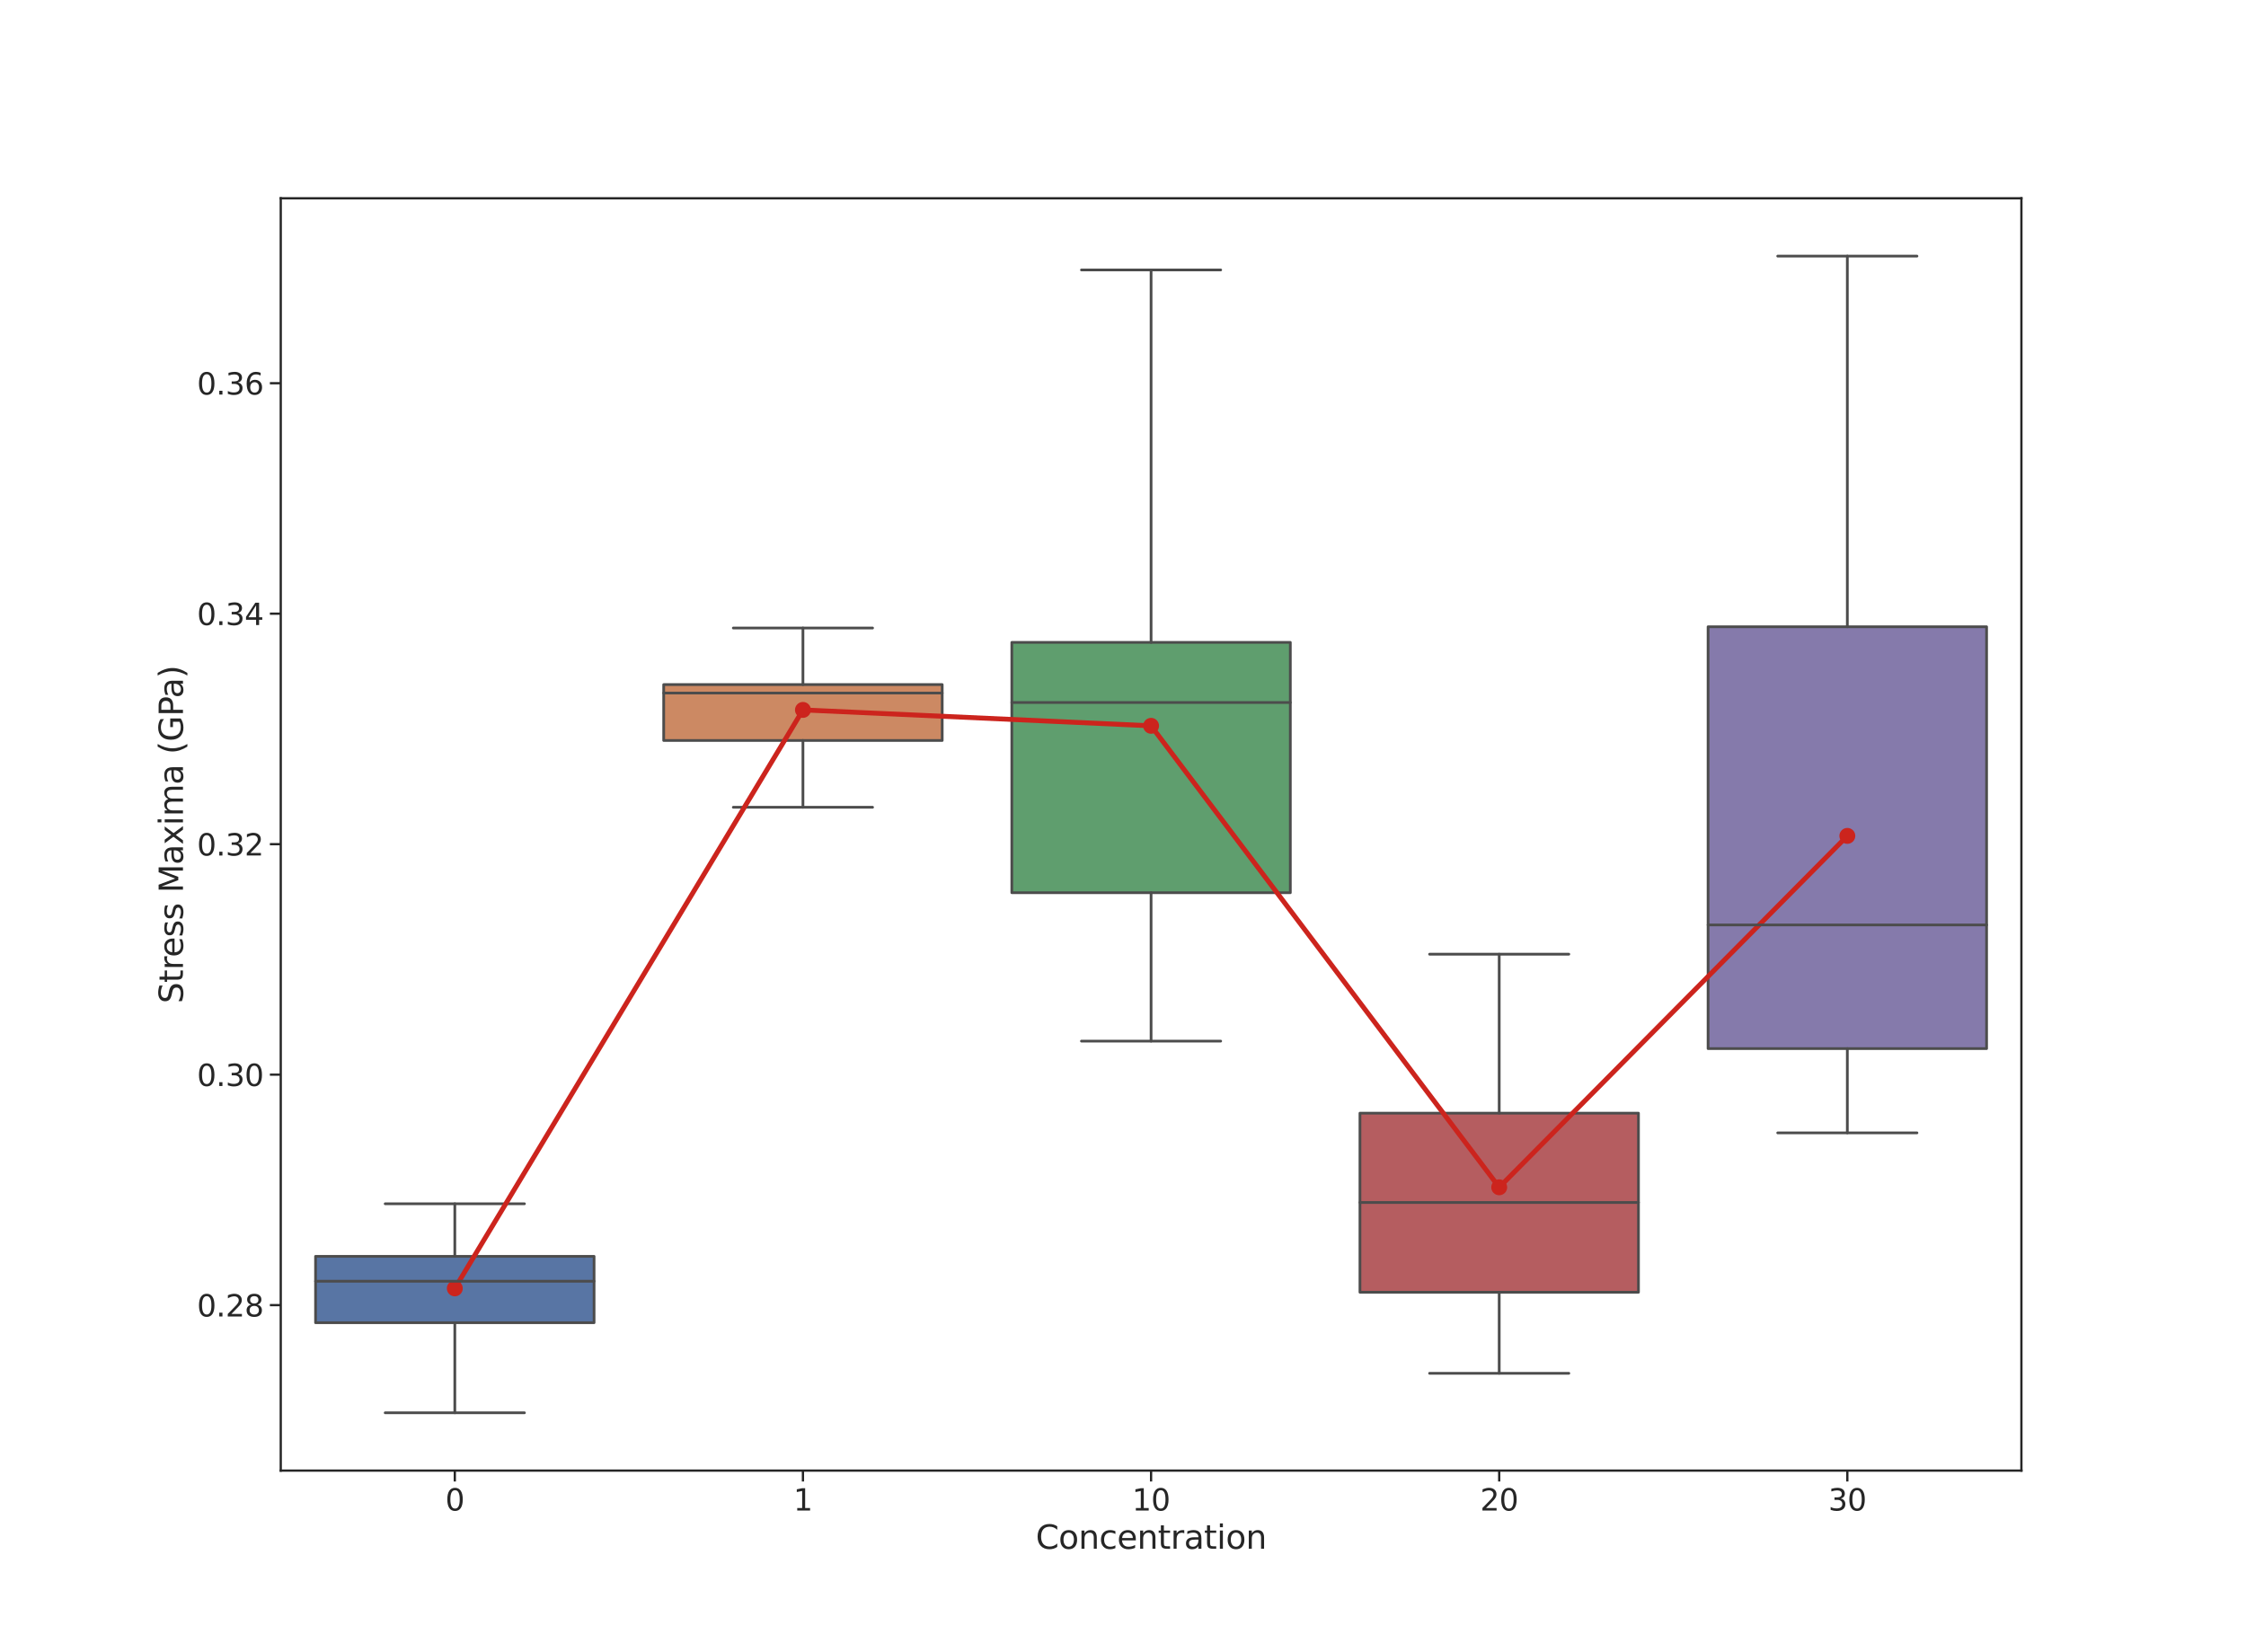 <?xml version="1.0" encoding="UTF-8" standalone="no"?>
<svg
   width="1239.84pt"
   height="912.24pt"
   viewBox="0 0 1239.84 912.24"
   version="1.1"
   id="svg439"
   sodipodi:docname="max_shear_distribution.svg"
   xmlns:inkscape="http://www.inkscape.org/namespaces/inkscape"
   xmlns:sodipodi="http://sodipodi.sourceforge.net/DTD/sodipodi-0.dtd"
   xmlns:xlink="http://www.w3.org/1999/xlink"
   xmlns="http://www.w3.org/2000/svg"
   xmlns:svg="http://www.w3.org/2000/svg"
   xmlns:rdf="http://www.w3.org/1999/02/22-rdf-syntax-ns#"
   xmlns:cc="http://creativecommons.org/ns#"
   xmlns:dc="http://purl.org/dc/elements/1.1/">
  <sodipodi:namedview
     id="namedview441"
     pagecolor="#ffffff"
     bordercolor="#666666"
     borderopacity="1.0"
     inkscape:pageshadow="2"
     inkscape:pageopacity="0.0"
     inkscape:pagecheckerboard="0"
     inkscape:document-units="pt" />
  <defs
     id="defs6">
    <style
       type="text/css"
       id="style4">*{stroke-linejoin: round; stroke-linecap: butt}</style>
  </defs>
  <g
     id="figure_1">
    <g
       id="patch_1">
      <path
         d="M 0 912.24  L 1239.84 912.24  L 1239.84 0  L 0 0  z "
         style="fill: #ffffff"
         id="path8" />
    </g>
    <g
       id="axes_1">
      <g
         id="patch_2">
        <path
           d="M 154.98 811.894  L 1115.856 811.894  L 1115.856 109.469  L 154.98 109.469  z "
           style="fill: #ffffff"
           id="path11" />
      </g>
      <g
         id="matplotlib.axis_1">
        <g
           id="xtick_1">
          <g
             id="line2d_1">
            <defs
               id="defs15">
              <path
                 id="m18487d6d16"
                 d="M 0 0  L 0 6  "
                 style="stroke: #262626; stroke-width: 1.25" />
            </defs>
            <g
               id="g19">
              <use
                 xlink:href="#m18487d6d16"
                 x="251.068"
                 y="811.894"
                 style="fill: #262626; stroke: #262626; stroke-width: 1.25"
                 id="use17" />
            </g>
          </g>
          <g
             id="text_1">
            <!-- 0 -->
            <g
               style="fill: #262626"
               transform="translate(245.819 833.931)scale(0.165 -0.165)"
               id="g27">
              <defs
                 id="defs23">
                <path
                   id="DejaVuSans-30"
                   d="M 2034 4250  Q 1547 4250 1301 3770  Q 1056 3291 1056 2328  Q 1056 1369 1301 889  Q 1547 409 2034 409  Q 2525 409 2770 889  Q 3016 1369 3016 2328  Q 3016 3291 2770 3770  Q 2525 4250 2034 4250  z M 2034 4750  Q 2819 4750 3233 4129  Q 3647 3509 3647 2328  Q 3647 1150 3233 529  Q 2819 -91 2034 -91  Q 1250 -91 836 529  Q 422 1150 422 2328  Q 422 3509 836 4129  Q 1250 4750 2034 4750  z "
                   transform="scale(0.016)" />
              </defs>
              <use
                 xlink:href="#DejaVuSans-30"
                 id="use25" />
            </g>
          </g>
        </g>
        <g
           id="xtick_2">
          <g
             id="line2d_2">
            <g
               id="g33">
              <use
                 xlink:href="#m18487d6d16"
                 x="443.243"
                 y="811.894"
                 style="fill: #262626; stroke: #262626; stroke-width: 1.25"
                 id="use31" />
            </g>
          </g>
          <g
             id="text_2">
            <!-- 1 -->
            <g
               style="fill: #262626"
               transform="translate(437.994 833.931)scale(0.165 -0.165)"
               id="g41">
              <defs
                 id="defs37">
                <path
                   id="DejaVuSans-31"
                   d="M 794 531  L 1825 531  L 1825 4091  L 703 3866  L 703 4441  L 1819 4666  L 2450 4666  L 2450 531  L 3481 531  L 3481 0  L 794 0  L 794 531  z "
                   transform="scale(0.016)" />
              </defs>
              <use
                 xlink:href="#DejaVuSans-31"
                 id="use39" />
            </g>
          </g>
        </g>
        <g
           id="xtick_3">
          <g
             id="line2d_3">
            <g
               id="g47">
              <use
                 xlink:href="#m18487d6d16"
                 x="635.418"
                 y="811.894"
                 style="fill: #262626; stroke: #262626; stroke-width: 1.25"
                 id="use45" />
            </g>
          </g>
          <g
             id="text_3">
            <!-- 10 -->
            <g
               style="fill: #262626"
               transform="translate(624.92 833.931)scale(0.165 -0.165)"
               id="g54">
              <use
                 xlink:href="#DejaVuSans-31"
                 id="use50" />
              <use
                 xlink:href="#DejaVuSans-30"
                 x="63.623"
                 id="use52" />
            </g>
          </g>
        </g>
        <g
           id="xtick_4">
          <g
             id="line2d_4">
            <g
               id="g60">
              <use
                 xlink:href="#m18487d6d16"
                 x="827.593"
                 y="811.894"
                 style="fill: #262626; stroke: #262626; stroke-width: 1.25"
                 id="use58" />
            </g>
          </g>
          <g
             id="text_4">
            <!-- 20 -->
            <g
               style="fill: #262626"
               transform="translate(817.095 833.931)scale(0.165 -0.165)"
               id="g70">
              <defs
                 id="defs64">
                <path
                   id="DejaVuSans-32"
                   d="M 1228 531  L 3431 531  L 3431 0  L 469 0  L 469 531  Q 828 903 1448 1529  Q 2069 2156 2228 2338  Q 2531 2678 2651 2914  Q 2772 3150 2772 3378  Q 2772 3750 2511 3984  Q 2250 4219 1831 4219  Q 1534 4219 1204 4116  Q 875 4013 500 3803  L 500 4441  Q 881 4594 1212 4672  Q 1544 4750 1819 4750  Q 2544 4750 2975 4387  Q 3406 4025 3406 3419  Q 3406 3131 3298 2873  Q 3191 2616 2906 2266  Q 2828 2175 2409 1742  Q 1991 1309 1228 531  z "
                   transform="scale(0.016)" />
              </defs>
              <use
                 xlink:href="#DejaVuSans-32"
                 id="use66" />
              <use
                 xlink:href="#DejaVuSans-30"
                 x="63.623"
                 id="use68" />
            </g>
          </g>
        </g>
        <g
           id="xtick_5">
          <g
             id="line2d_5">
            <g
               id="g76">
              <use
                 xlink:href="#m18487d6d16"
                 x="1019.768"
                 y="811.894"
                 style="fill: #262626; stroke: #262626; stroke-width: 1.25"
                 id="use74" />
            </g>
          </g>
          <g
             id="text_5">
            <!-- 30 -->
            <g
               style="fill: #262626"
               transform="translate(1009.27 833.931)scale(0.165 -0.165)"
               id="g86">
              <defs
                 id="defs80">
                <path
                   id="DejaVuSans-33"
                   d="M 2597 2516  Q 3050 2419 3304 2112  Q 3559 1806 3559 1356  Q 3559 666 3084 287  Q 2609 -91 1734 -91  Q 1441 -91 1130 -33  Q 819 25 488 141  L 488 750  Q 750 597 1062 519  Q 1375 441 1716 441  Q 2309 441 2620 675  Q 2931 909 2931 1356  Q 2931 1769 2642 2001  Q 2353 2234 1838 2234  L 1294 2234  L 1294 2753  L 1863 2753  Q 2328 2753 2575 2939  Q 2822 3125 2822 3475  Q 2822 3834 2567 4026  Q 2313 4219 1838 4219  Q 1578 4219 1281 4162  Q 984 4106 628 3988  L 628 4550  Q 988 4650 1302 4700  Q 1616 4750 1894 4750  Q 2613 4750 3031 4423  Q 3450 4097 3450 3541  Q 3450 3153 3228 2886  Q 3006 2619 2597 2516  z "
                   transform="scale(0.016)" />
              </defs>
              <use
                 xlink:href="#DejaVuSans-33"
                 id="use82" />
              <use
                 xlink:href="#DejaVuSans-30"
                 x="63.623"
                 id="use84" />
            </g>
          </g>
        </g>
        <g
           id="text_6">
          <!-- Concentration -->
          <g
             style="fill: #262626"
             transform="translate(571.75 855.04)scale(0.18 -0.18)"
             id="g127">
            <defs
               id="defs99">
              <path
                 id="DejaVuSans-43"
                 d="M 4122 4306  L 4122 3641  Q 3803 3938 3442 4084  Q 3081 4231 2675 4231  Q 1875 4231 1450 3742  Q 1025 3253 1025 2328  Q 1025 1406 1450 917  Q 1875 428 2675 428  Q 3081 428 3442 575  Q 3803 722 4122 1019  L 4122 359  Q 3791 134 3420 21  Q 3050 -91 2638 -91  Q 1578 -91 968 557  Q 359 1206 359 2328  Q 359 3453 968 4101  Q 1578 4750 2638 4750  Q 3056 4750 3426 4639  Q 3797 4528 4122 4306  z "
                 transform="scale(0.016)" />
              <path
                 id="DejaVuSans-6f"
                 d="M 1959 3097  Q 1497 3097 1228 2736  Q 959 2375 959 1747  Q 959 1119 1226 758  Q 1494 397 1959 397  Q 2419 397 2687 759  Q 2956 1122 2956 1747  Q 2956 2369 2687 2733  Q 2419 3097 1959 3097  z M 1959 3584  Q 2709 3584 3137 3096  Q 3566 2609 3566 1747  Q 3566 888 3137 398  Q 2709 -91 1959 -91  Q 1206 -91 779 398  Q 353 888 353 1747  Q 353 2609 779 3096  Q 1206 3584 1959 3584  z "
                 transform="scale(0.016)" />
              <path
                 id="DejaVuSans-6e"
                 d="M 3513 2113  L 3513 0  L 2938 0  L 2938 2094  Q 2938 2591 2744 2837  Q 2550 3084 2163 3084  Q 1697 3084 1428 2787  Q 1159 2491 1159 1978  L 1159 0  L 581 0  L 581 3500  L 1159 3500  L 1159 2956  Q 1366 3272 1645 3428  Q 1925 3584 2291 3584  Q 2894 3584 3203 3211  Q 3513 2838 3513 2113  z "
                 transform="scale(0.016)" />
              <path
                 id="DejaVuSans-63"
                 d="M 3122 3366  L 3122 2828  Q 2878 2963 2633 3030  Q 2388 3097 2138 3097  Q 1578 3097 1268 2742  Q 959 2388 959 1747  Q 959 1106 1268 751  Q 1578 397 2138 397  Q 2388 397 2633 464  Q 2878 531 3122 666  L 3122 134  Q 2881 22 2623 -34  Q 2366 -91 2075 -91  Q 1284 -91 818 406  Q 353 903 353 1747  Q 353 2603 823 3093  Q 1294 3584 2113 3584  Q 2378 3584 2631 3529  Q 2884 3475 3122 3366  z "
                 transform="scale(0.016)" />
              <path
                 id="DejaVuSans-65"
                 d="M 3597 1894  L 3597 1613  L 953 1613  Q 991 1019 1311 708  Q 1631 397 2203 397  Q 2534 397 2845 478  Q 3156 559 3463 722  L 3463 178  Q 3153 47 2828 -22  Q 2503 -91 2169 -91  Q 1331 -91 842 396  Q 353 884 353 1716  Q 353 2575 817 3079  Q 1281 3584 2069 3584  Q 2775 3584 3186 3129  Q 3597 2675 3597 1894  z M 3022 2063  Q 3016 2534 2758 2815  Q 2500 3097 2075 3097  Q 1594 3097 1305 2825  Q 1016 2553 972 2059  L 3022 2063  z "
                 transform="scale(0.016)" />
              <path
                 id="DejaVuSans-74"
                 d="M 1172 4494  L 1172 3500  L 2356 3500  L 2356 3053  L 1172 3053  L 1172 1153  Q 1172 725 1289 603  Q 1406 481 1766 481  L 2356 481  L 2356 0  L 1766 0  Q 1100 0 847 248  Q 594 497 594 1153  L 594 3053  L 172 3053  L 172 3500  L 594 3500  L 594 4494  L 1172 4494  z "
                 transform="scale(0.016)" />
              <path
                 id="DejaVuSans-72"
                 d="M 2631 2963  Q 2534 3019 2420 3045  Q 2306 3072 2169 3072  Q 1681 3072 1420 2755  Q 1159 2438 1159 1844  L 1159 0  L 581 0  L 581 3500  L 1159 3500  L 1159 2956  Q 1341 3275 1631 3429  Q 1922 3584 2338 3584  Q 2397 3584 2469 3576  Q 2541 3569 2628 3553  L 2631 2963  z "
                 transform="scale(0.016)" />
              <path
                 id="DejaVuSans-61"
                 d="M 2194 1759  Q 1497 1759 1228 1600  Q 959 1441 959 1056  Q 959 750 1161 570  Q 1363 391 1709 391  Q 2188 391 2477 730  Q 2766 1069 2766 1631  L 2766 1759  L 2194 1759  z M 3341 1997  L 3341 0  L 2766 0  L 2766 531  Q 2569 213 2275 61  Q 1981 -91 1556 -91  Q 1019 -91 701 211  Q 384 513 384 1019  Q 384 1609 779 1909  Q 1175 2209 1959 2209  L 2766 2209  L 2766 2266  Q 2766 2663 2505 2880  Q 2244 3097 1772 3097  Q 1472 3097 1187 3025  Q 903 2953 641 2809  L 641 3341  Q 956 3463 1253 3523  Q 1550 3584 1831 3584  Q 2591 3584 2966 3190  Q 3341 2797 3341 1997  z "
                 transform="scale(0.016)" />
              <path
                 id="DejaVuSans-69"
                 d="M 603 3500  L 1178 3500  L 1178 0  L 603 0  L 603 3500  z M 603 4863  L 1178 4863  L 1178 4134  L 603 4134  L 603 4863  z "
                 transform="scale(0.016)" />
            </defs>
            <use
               xlink:href="#DejaVuSans-43"
               id="use101" />
            <use
               xlink:href="#DejaVuSans-6f"
               x="69.824"
               id="use103" />
            <use
               xlink:href="#DejaVuSans-6e"
               x="131.006"
               id="use105" />
            <use
               xlink:href="#DejaVuSans-63"
               x="194.385"
               id="use107" />
            <use
               xlink:href="#DejaVuSans-65"
               x="249.365"
               id="use109" />
            <use
               xlink:href="#DejaVuSans-6e"
               x="310.889"
               id="use111" />
            <use
               xlink:href="#DejaVuSans-74"
               x="374.268"
               id="use113" />
            <use
               xlink:href="#DejaVuSans-72"
               x="413.477"
               id="use115" />
            <use
               xlink:href="#DejaVuSans-61"
               x="454.59"
               id="use117" />
            <use
               xlink:href="#DejaVuSans-74"
               x="515.869"
               id="use119" />
            <use
               xlink:href="#DejaVuSans-69"
               x="555.078"
               id="use121" />
            <use
               xlink:href="#DejaVuSans-6f"
               x="582.861"
               id="use123" />
            <use
               xlink:href="#DejaVuSans-6e"
               x="644.043"
               id="use125" />
          </g>
        </g>
      </g>
      <g
         id="matplotlib.axis_2">
        <g
           id="ytick_1">
          <g
             id="line2d_6">
            <defs
               id="defs132">
              <path
                 id="mf2225fdb6c"
                 d="M 0 0  L -6 0  "
                 style="stroke: #262626; stroke-width: 1.25" />
            </defs>
            <g
               id="g136">
              <use
                 xlink:href="#mf2225fdb6c"
                 x="154.98"
                 y="720.528"
                 style="fill: #262626; stroke: #262626; stroke-width: 1.25"
                 id="use134" />
            </g>
          </g>
          <g
             id="text_7">
            <!-- 0.28 -->
            <g
               style="fill: #262626"
               transform="translate(108.742 726.797)scale(0.165 -0.165)"
               id="g151">
              <defs
                 id="defs141">
                <path
                   id="DejaVuSans-2e"
                   d="M 684 794  L 1344 794  L 1344 0  L 684 0  L 684 794  z "
                   transform="scale(0.016)" />
                <path
                   id="DejaVuSans-38"
                   d="M 2034 2216  Q 1584 2216 1326 1975  Q 1069 1734 1069 1313  Q 1069 891 1326 650  Q 1584 409 2034 409  Q 2484 409 2743 651  Q 3003 894 3003 1313  Q 3003 1734 2745 1975  Q 2488 2216 2034 2216  z M 1403 2484  Q 997 2584 770 2862  Q 544 3141 544 3541  Q 544 4100 942 4425  Q 1341 4750 2034 4750  Q 2731 4750 3128 4425  Q 3525 4100 3525 3541  Q 3525 3141 3298 2862  Q 3072 2584 2669 2484  Q 3125 2378 3379 2068  Q 3634 1759 3634 1313  Q 3634 634 3220 271  Q 2806 -91 2034 -91  Q 1263 -91 848 271  Q 434 634 434 1313  Q 434 1759 690 2068  Q 947 2378 1403 2484  z M 1172 3481  Q 1172 3119 1398 2916  Q 1625 2713 2034 2713  Q 2441 2713 2670 2916  Q 2900 3119 2900 3481  Q 2900 3844 2670 4047  Q 2441 4250 2034 4250  Q 1625 4250 1398 4047  Q 1172 3844 1172 3481  z "
                   transform="scale(0.016)" />
              </defs>
              <use
                 xlink:href="#DejaVuSans-30"
                 id="use143" />
              <use
                 xlink:href="#DejaVuSans-2e"
                 x="63.623"
                 id="use145" />
              <use
                 xlink:href="#DejaVuSans-32"
                 x="95.41"
                 id="use147" />
              <use
                 xlink:href="#DejaVuSans-38"
                 x="159.033"
                 id="use149" />
            </g>
          </g>
        </g>
        <g
           id="ytick_2">
          <g
             id="line2d_7">
            <g
               id="g157">
              <use
                 xlink:href="#mf2225fdb6c"
                 x="154.98"
                 y="593.286"
                 style="fill: #262626; stroke: #262626; stroke-width: 1.25"
                 id="use155" />
            </g>
          </g>
          <g
             id="text_8">
            <!-- 0.30 -->
            <g
               style="fill: #262626"
               transform="translate(108.742 599.554)scale(0.165 -0.165)"
               id="g168">
              <use
                 xlink:href="#DejaVuSans-30"
                 id="use160" />
              <use
                 xlink:href="#DejaVuSans-2e"
                 x="63.623"
                 id="use162" />
              <use
                 xlink:href="#DejaVuSans-33"
                 x="95.41"
                 id="use164" />
              <use
                 xlink:href="#DejaVuSans-30"
                 x="159.033"
                 id="use166" />
            </g>
          </g>
        </g>
        <g
           id="ytick_3">
          <g
             id="line2d_8">
            <g
               id="g174">
              <use
                 xlink:href="#mf2225fdb6c"
                 x="154.98"
                 y="466.043"
                 style="fill: #262626; stroke: #262626; stroke-width: 1.25"
                 id="use172" />
            </g>
          </g>
          <g
             id="text_9">
            <!-- 0.32 -->
            <g
               style="fill: #262626"
               transform="translate(108.742 472.312)scale(0.165 -0.165)"
               id="g185">
              <use
                 xlink:href="#DejaVuSans-30"
                 id="use177" />
              <use
                 xlink:href="#DejaVuSans-2e"
                 x="63.623"
                 id="use179" />
              <use
                 xlink:href="#DejaVuSans-33"
                 x="95.41"
                 id="use181" />
              <use
                 xlink:href="#DejaVuSans-32"
                 x="159.033"
                 id="use183" />
            </g>
          </g>
        </g>
        <g
           id="ytick_4">
          <g
             id="line2d_9">
            <g
               id="g191">
              <use
                 xlink:href="#mf2225fdb6c"
                 x="154.98"
                 y="338.801"
                 style="fill: #262626; stroke: #262626; stroke-width: 1.25"
                 id="use189" />
            </g>
          </g>
          <g
             id="text_10">
            <!-- 0.34 -->
            <g
               style="fill: #262626"
               transform="translate(108.742 345.07)scale(0.165 -0.165)"
               id="g205">
              <defs
                 id="defs195">
                <path
                   id="DejaVuSans-34"
                   d="M 2419 4116  L 825 1625  L 2419 1625  L 2419 4116  z M 2253 4666  L 3047 4666  L 3047 1625  L 3713 1625  L 3713 1100  L 3047 1100  L 3047 0  L 2419 0  L 2419 1100  L 313 1100  L 313 1709  L 2253 4666  z "
                   transform="scale(0.016)" />
              </defs>
              <use
                 xlink:href="#DejaVuSans-30"
                 id="use197" />
              <use
                 xlink:href="#DejaVuSans-2e"
                 x="63.623"
                 id="use199" />
              <use
                 xlink:href="#DejaVuSans-33"
                 x="95.41"
                 id="use201" />
              <use
                 xlink:href="#DejaVuSans-34"
                 x="159.033"
                 id="use203" />
            </g>
          </g>
        </g>
        <g
           id="ytick_5">
          <g
             id="line2d_10">
            <g
               id="g211">
              <use
                 xlink:href="#mf2225fdb6c"
                 x="154.98"
                 y="211.558"
                 style="fill: #262626; stroke: #262626; stroke-width: 1.25"
                 id="use209" />
            </g>
          </g>
          <g
             id="text_11">
            <!-- 0.36 -->
            <g
               style="fill: #262626"
               transform="translate(108.742 217.827)scale(0.165 -0.165)"
               id="g225">
              <defs
                 id="defs215">
                <path
                   id="DejaVuSans-36"
                   d="M 2113 2584  Q 1688 2584 1439 2293  Q 1191 2003 1191 1497  Q 1191 994 1439 701  Q 1688 409 2113 409  Q 2538 409 2786 701  Q 3034 994 3034 1497  Q 3034 2003 2786 2293  Q 2538 2584 2113 2584  z M 3366 4563  L 3366 3988  Q 3128 4100 2886 4159  Q 2644 4219 2406 4219  Q 1781 4219 1451 3797  Q 1122 3375 1075 2522  Q 1259 2794 1537 2939  Q 1816 3084 2150 3084  Q 2853 3084 3261 2657  Q 3669 2231 3669 1497  Q 3669 778 3244 343  Q 2819 -91 2113 -91  Q 1303 -91 875 529  Q 447 1150 447 2328  Q 447 3434 972 4092  Q 1497 4750 2381 4750  Q 2619 4750 2861 4703  Q 3103 4656 3366 4563  z "
                   transform="scale(0.016)" />
              </defs>
              <use
                 xlink:href="#DejaVuSans-30"
                 id="use217" />
              <use
                 xlink:href="#DejaVuSans-2e"
                 x="63.623"
                 id="use219" />
              <use
                 xlink:href="#DejaVuSans-33"
                 x="95.41"
                 id="use221" />
              <use
                 xlink:href="#DejaVuSans-36"
                 x="159.033"
                 id="use223" />
            </g>
          </g>
        </g>
        <g
           id="text_12">
          <!-- Stress Maxima (GPa) -->
          <g
             style="fill: #262626"
             transform="translate(100.998 553.979)rotate(-90)scale(0.18 -0.18)"
             id="g279">
            <defs
               id="defs239">
              <path
                 id="DejaVuSans-53"
                 d="M 3425 4513  L 3425 3897  Q 3066 4069 2747 4153  Q 2428 4238 2131 4238  Q 1616 4238 1336 4038  Q 1056 3838 1056 3469  Q 1056 3159 1242 3001  Q 1428 2844 1947 2747  L 2328 2669  Q 3034 2534 3370 2195  Q 3706 1856 3706 1288  Q 3706 609 3251 259  Q 2797 -91 1919 -91  Q 1588 -91 1214 -16  Q 841 59 441 206  L 441 856  Q 825 641 1194 531  Q 1563 422 1919 422  Q 2459 422 2753 634  Q 3047 847 3047 1241  Q 3047 1584 2836 1778  Q 2625 1972 2144 2069  L 1759 2144  Q 1053 2284 737 2584  Q 422 2884 422 3419  Q 422 4038 858 4394  Q 1294 4750 2059 4750  Q 2388 4750 2728 4690  Q 3069 4631 3425 4513  z "
                 transform="scale(0.016)" />
              <path
                 id="DejaVuSans-73"
                 d="M 2834 3397  L 2834 2853  Q 2591 2978 2328 3040  Q 2066 3103 1784 3103  Q 1356 3103 1142 2972  Q 928 2841 928 2578  Q 928 2378 1081 2264  Q 1234 2150 1697 2047  L 1894 2003  Q 2506 1872 2764 1633  Q 3022 1394 3022 966  Q 3022 478 2636 193  Q 2250 -91 1575 -91  Q 1294 -91 989 -36  Q 684 19 347 128  L 347 722  Q 666 556 975 473  Q 1284 391 1588 391  Q 1994 391 2212 530  Q 2431 669 2431 922  Q 2431 1156 2273 1281  Q 2116 1406 1581 1522  L 1381 1569  Q 847 1681 609 1914  Q 372 2147 372 2553  Q 372 3047 722 3315  Q 1072 3584 1716 3584  Q 2034 3584 2315 3537  Q 2597 3491 2834 3397  z "
                 transform="scale(0.016)" />
              <path
                 id="DejaVuSans-20"
                 transform="scale(0.016)" />
              <path
                 id="DejaVuSans-4d"
                 d="M 628 4666  L 1569 4666  L 2759 1491  L 3956 4666  L 4897 4666  L 4897 0  L 4281 0  L 4281 4097  L 3078 897  L 2444 897  L 1241 4097  L 1241 0  L 628 0  L 628 4666  z "
                 transform="scale(0.016)" />
              <path
                 id="DejaVuSans-78"
                 d="M 3513 3500  L 2247 1797  L 3578 0  L 2900 0  L 1881 1375  L 863 0  L 184 0  L 1544 1831  L 300 3500  L 978 3500  L 1906 2253  L 2834 3500  L 3513 3500  z "
                 transform="scale(0.016)" />
              <path
                 id="DejaVuSans-6d"
                 d="M 3328 2828  Q 3544 3216 3844 3400  Q 4144 3584 4550 3584  Q 5097 3584 5394 3201  Q 5691 2819 5691 2113  L 5691 0  L 5113 0  L 5113 2094  Q 5113 2597 4934 2840  Q 4756 3084 4391 3084  Q 3944 3084 3684 2787  Q 3425 2491 3425 1978  L 3425 0  L 2847 0  L 2847 2094  Q 2847 2600 2669 2842  Q 2491 3084 2119 3084  Q 1678 3084 1418 2786  Q 1159 2488 1159 1978  L 1159 0  L 581 0  L 581 3500  L 1159 3500  L 1159 2956  Q 1356 3278 1631 3431  Q 1906 3584 2284 3584  Q 2666 3584 2933 3390  Q 3200 3197 3328 2828  z "
                 transform="scale(0.016)" />
              <path
                 id="DejaVuSans-28"
                 d="M 1984 4856  Q 1566 4138 1362 3434  Q 1159 2731 1159 2009  Q 1159 1288 1364 580  Q 1569 -128 1984 -844  L 1484 -844  Q 1016 -109 783 600  Q 550 1309 550 2009  Q 550 2706 781 3412  Q 1013 4119 1484 4856  L 1984 4856  z "
                 transform="scale(0.016)" />
              <path
                 id="DejaVuSans-47"
                 d="M 3809 666  L 3809 1919  L 2778 1919  L 2778 2438  L 4434 2438  L 4434 434  Q 4069 175 3628 42  Q 3188 -91 2688 -91  Q 1594 -91 976 548  Q 359 1188 359 2328  Q 359 3472 976 4111  Q 1594 4750 2688 4750  Q 3144 4750 3555 4637  Q 3966 4525 4313 4306  L 4313 3634  Q 3963 3931 3569 4081  Q 3175 4231 2741 4231  Q 1884 4231 1454 3753  Q 1025 3275 1025 2328  Q 1025 1384 1454 906  Q 1884 428 2741 428  Q 3075 428 3337 486  Q 3600 544 3809 666  z "
                 transform="scale(0.016)" />
              <path
                 id="DejaVuSans-50"
                 d="M 1259 4147  L 1259 2394  L 2053 2394  Q 2494 2394 2734 2622  Q 2975 2850 2975 3272  Q 2975 3691 2734 3919  Q 2494 4147 2053 4147  L 1259 4147  z M 628 4666  L 2053 4666  Q 2838 4666 3239 4311  Q 3641 3956 3641 3272  Q 3641 2581 3239 2228  Q 2838 1875 2053 1875  L 1259 1875  L 1259 0  L 628 0  L 628 4666  z "
                 transform="scale(0.016)" />
              <path
                 id="DejaVuSans-29"
                 d="M 513 4856  L 1013 4856  Q 1481 4119 1714 3412  Q 1947 2706 1947 2009  Q 1947 1309 1714 600  Q 1481 -109 1013 -844  L 513 -844  Q 928 -128 1133 580  Q 1338 1288 1338 2009  Q 1338 2731 1133 3434  Q 928 4138 513 4856  z "
                 transform="scale(0.016)" />
            </defs>
            <use
               xlink:href="#DejaVuSans-53"
               id="use241" />
            <use
               xlink:href="#DejaVuSans-74"
               x="63.477"
               id="use243" />
            <use
               xlink:href="#DejaVuSans-72"
               x="102.686"
               id="use245" />
            <use
               xlink:href="#DejaVuSans-65"
               x="141.549"
               id="use247" />
            <use
               xlink:href="#DejaVuSans-73"
               x="203.072"
               id="use249" />
            <use
               xlink:href="#DejaVuSans-73"
               x="255.172"
               id="use251" />
            <use
               xlink:href="#DejaVuSans-20"
               x="307.271"
               id="use253" />
            <use
               xlink:href="#DejaVuSans-4d"
               x="339.059"
               id="use255" />
            <use
               xlink:href="#DejaVuSans-61"
               x="425.338"
               id="use257" />
            <use
               xlink:href="#DejaVuSans-78"
               x="486.617"
               id="use259" />
            <use
               xlink:href="#DejaVuSans-69"
               x="545.797"
               id="use261" />
            <use
               xlink:href="#DejaVuSans-6d"
               x="573.58"
               id="use263" />
            <use
               xlink:href="#DejaVuSans-61"
               x="670.992"
               id="use265" />
            <use
               xlink:href="#DejaVuSans-20"
               x="732.271"
               id="use267" />
            <use
               xlink:href="#DejaVuSans-28"
               x="764.059"
               id="use269" />
            <use
               xlink:href="#DejaVuSans-47"
               x="803.072"
               id="use271" />
            <use
               xlink:href="#DejaVuSans-50"
               x="880.562"
               id="use273" />
            <use
               xlink:href="#DejaVuSans-61"
               x="936.365"
               id="use275" />
            <use
               xlink:href="#DejaVuSans-29"
               x="997.645"
               id="use277" />
          </g>
        </g>
      </g>
      <g
         id="patch_3">
        <path
           d="M 174.198 730.238  L 327.938 730.238  L 327.938 693.589  L 174.198 693.589  L 174.198 730.238  z "
           clip-path="url(#pe0bc818b0c)"
           style="fill: #5875a4; stroke: #4c4c4c; stroke-width: 1.5; stroke-linejoin: miter"
           id="path283" />
      </g>
      <g
         id="patch_4">
        <path
           d="M 366.373 408.803  L 520.113 408.803  L 520.113 377.942  L 366.373 377.942  L 366.373 408.803  z "
           clip-path="url(#pe0bc818b0c)"
           style="fill: #cc8963; stroke: #4c4c4c; stroke-width: 1.5; stroke-linejoin: miter"
           id="path286" />
      </g>
      <g
         id="patch_5">
        <path
           d="M 558.548 492.845  L 712.288 492.845  L 712.288 354.651  L 558.548 354.651  L 558.548 492.845  z "
           clip-path="url(#pe0bc818b0c)"
           style="fill: #5f9e6e; stroke: #4c4c4c; stroke-width: 1.5; stroke-linejoin: miter"
           id="path289" />
      </g>
      <g
         id="patch_6">
        <path
           d="M 750.723 713.421  L 904.463 713.421  L 904.463 614.546  L 750.723 614.546  L 750.723 713.421  z "
           clip-path="url(#pe0bc818b0c)"
           style="fill: #b55d60; stroke: #4c4c4c; stroke-width: 1.5; stroke-linejoin: miter"
           id="path292" />
      </g>
      <g
         id="patch_7">
        <path
           d="M 942.898 578.91  L 1096.638 578.91  L 1096.638 346.017  L 942.898 346.017  L 942.898 578.91  z "
           clip-path="url(#pe0bc818b0c)"
           style="fill: #857aab; stroke: #4c4c4c; stroke-width: 1.5; stroke-linejoin: miter"
           id="path295" />
      </g>
      <g
         id="PathCollection_1">
        <defs
           id="defs299">
          <path
             id="C0_0_f22a21ad37"
             d="M 0 3.384  C 0.897 3.384 1.758 3.027 2.393 2.393  C 3.027 1.758 3.384 0.897 3.384 -0  C 3.384 -0.897 3.027 -1.758 2.393 -2.393  C 1.758 -3.027 0.897 -3.384 0 -3.384  C -0.897 -3.384 -1.758 -3.027 -2.393 -2.393  C -3.027 -1.758 -3.384 -0.897 -3.384 0  C -3.384 0.897 -3.027 1.758 -2.393 2.393  C -1.758 3.027 -0.897 3.384 0 3.384  z " />
        </defs>
        <g
           clip-path="url(#pe0bc818b0c)"
           id="g303">
          <use
             xlink:href="#C0_0_f22a21ad37"
             x="251.068"
             y="711.288"
             style="fill: #cc241d; stroke: #cc241d; stroke-width: 2.025"
             id="use301" />
        </g>
        <g
           clip-path="url(#pe0bc818b0c)"
           id="g307">
          <use
             xlink:href="#C0_0_f22a21ad37"
             x="443.243"
             y="391.922"
             style="fill: #cc241d; stroke: #cc241d; stroke-width: 2.025"
             id="use305" />
        </g>
        <g
           clip-path="url(#pe0bc818b0c)"
           id="g311">
          <use
             xlink:href="#C0_0_f22a21ad37"
             x="635.418"
             y="400.707"
             style="fill: #cc241d; stroke: #cc241d; stroke-width: 2.025"
             id="use309" />
        </g>
        <g
           clip-path="url(#pe0bc818b0c)"
           id="g315">
          <use
             xlink:href="#C0_0_f22a21ad37"
             x="827.593"
             y="655.474"
             style="fill: #cc241d; stroke: #cc241d; stroke-width: 2.025"
             id="use313" />
        </g>
        <g
           clip-path="url(#pe0bc818b0c)"
           id="g319">
          <use
             xlink:href="#C0_0_f22a21ad37"
             x="1019.768"
             y="461.474"
             style="fill: #cc241d; stroke: #cc241d; stroke-width: 2.025"
             id="use317" />
        </g>
      </g>
      <g
         id="line2d_11">
        <path
           d="M 251.068 730.238  L 251.068 779.965  "
           clip-path="url(#pe0bc818b0c)"
           style="fill: none; stroke: #4c4c4c; stroke-width: 1.5; stroke-linecap: round"
           id="path322" />
      </g>
      <g
         id="line2d_12">
        <path
           d="M 251.068 693.589  L 251.068 664.565  "
           clip-path="url(#pe0bc818b0c)"
           style="fill: none; stroke: #4c4c4c; stroke-width: 1.5; stroke-linecap: round"
           id="path325" />
      </g>
      <g
         id="line2d_13">
        <path
           d="M 212.633 779.965  L 289.503 779.965  "
           clip-path="url(#pe0bc818b0c)"
           style="fill: none; stroke: #4c4c4c; stroke-width: 1.5; stroke-linecap: round"
           id="path328" />
      </g>
      <g
         id="line2d_14">
        <path
           d="M 212.633 664.565  L 289.503 664.565  "
           clip-path="url(#pe0bc818b0c)"
           style="fill: none; stroke: #4c4c4c; stroke-width: 1.5; stroke-linecap: round"
           id="path331" />
      </g>
      <g
         id="line2d_15" />
      <g
         id="line2d_16">
        <path
           d="M 443.243 408.803  L 443.243 445.672  "
           clip-path="url(#pe0bc818b0c)"
           style="fill: none; stroke: #4c4c4c; stroke-width: 1.5; stroke-linecap: round"
           id="path335" />
      </g>
      <g
         id="line2d_17">
        <path
           d="M 443.243 377.942  L 443.243 346.707  "
           clip-path="url(#pe0bc818b0c)"
           style="fill: none; stroke: #4c4c4c; stroke-width: 1.5; stroke-linecap: round"
           id="path338" />
      </g>
      <g
         id="line2d_18">
        <path
           d="M 404.808 445.672  L 481.678 445.672  "
           clip-path="url(#pe0bc818b0c)"
           style="fill: none; stroke: #4c4c4c; stroke-width: 1.5; stroke-linecap: round"
           id="path341" />
      </g>
      <g
         id="line2d_19">
        <path
           d="M 404.808 346.707  L 481.678 346.707  "
           clip-path="url(#pe0bc818b0c)"
           style="fill: none; stroke: #4c4c4c; stroke-width: 1.5; stroke-linecap: round"
           id="path344" />
      </g>
      <g
         id="line2d_20" />
      <g
         id="line2d_21">
        <path
           d="M 635.418 492.845  L 635.418 574.772  "
           clip-path="url(#pe0bc818b0c)"
           style="fill: none; stroke: #4c4c4c; stroke-width: 1.5; stroke-linecap: round"
           id="path348" />
      </g>
      <g
         id="line2d_22">
        <path
           d="M 635.418 354.651  L 635.418 149.025  "
           clip-path="url(#pe0bc818b0c)"
           style="fill: none; stroke: #4c4c4c; stroke-width: 1.5; stroke-linecap: round"
           id="path351" />
      </g>
      <g
         id="line2d_23">
        <path
           d="M 596.983 574.772  L 673.853 574.772  "
           clip-path="url(#pe0bc818b0c)"
           style="fill: none; stroke: #4c4c4c; stroke-width: 1.5; stroke-linecap: round"
           id="path354" />
      </g>
      <g
         id="line2d_24">
        <path
           d="M 596.983 149.025  L 673.853 149.025  "
           clip-path="url(#pe0bc818b0c)"
           style="fill: none; stroke: #4c4c4c; stroke-width: 1.5; stroke-linecap: round"
           id="path357" />
      </g>
      <g
         id="line2d_25" />
      <g
         id="line2d_26">
        <path
           d="M 827.593 713.421  L 827.593 758.163  "
           clip-path="url(#pe0bc818b0c)"
           style="fill: none; stroke: #4c4c4c; stroke-width: 1.5; stroke-linecap: round"
           id="path361" />
      </g>
      <g
         id="line2d_27">
        <path
           d="M 827.593 614.546  L 827.593 526.788  "
           clip-path="url(#pe0bc818b0c)"
           style="fill: none; stroke: #4c4c4c; stroke-width: 1.5; stroke-linecap: round"
           id="path364" />
      </g>
      <g
         id="line2d_28">
        <path
           d="M 789.158 758.163  L 866.028 758.163  "
           clip-path="url(#pe0bc818b0c)"
           style="fill: none; stroke: #4c4c4c; stroke-width: 1.5; stroke-linecap: round"
           id="path367" />
      </g>
      <g
         id="line2d_29">
        <path
           d="M 789.158 526.788  L 866.028 526.788  "
           clip-path="url(#pe0bc818b0c)"
           style="fill: none; stroke: #4c4c4c; stroke-width: 1.5; stroke-linecap: round"
           id="path370" />
      </g>
      <g
         id="line2d_30" />
      <g
         id="line2d_31">
        <path
           d="M 1019.768 578.91  L 1019.768 625.426  "
           clip-path="url(#pe0bc818b0c)"
           style="fill: none; stroke: #4c4c4c; stroke-width: 1.5; stroke-linecap: round"
           id="path374" />
      </g>
      <g
         id="line2d_32">
        <path
           d="M 1019.768 346.017  L 1019.768 141.397  "
           clip-path="url(#pe0bc818b0c)"
           style="fill: none; stroke: #4c4c4c; stroke-width: 1.5; stroke-linecap: round"
           id="path377" />
      </g>
      <g
         id="line2d_33">
        <path
           d="M 981.333 625.426  L 1058.203 625.426  "
           clip-path="url(#pe0bc818b0c)"
           style="fill: none; stroke: #4c4c4c; stroke-width: 1.5; stroke-linecap: round"
           id="path380" />
      </g>
      <g
         id="line2d_34">
        <path
           d="M 981.333 141.397  L 1058.203 141.397  "
           clip-path="url(#pe0bc818b0c)"
           style="fill: none; stroke: #4c4c4c; stroke-width: 1.5; stroke-linecap: round"
           id="path383" />
      </g>
      <g
         id="line2d_35" />
      <g
         id="line2d_36">
        <path
           d="M 251.068 711.288  L 443.243 391.922  L 635.418 400.707  L 827.593 655.474  L 1019.768 461.474  "
           clip-path="url(#pe0bc818b0c)"
           style="fill: none; stroke: #cc241d; stroke-width: 2.7; stroke-linecap: round"
           id="path387" />
      </g>
      <g
         id="line2d_37">
        <path
           clip-path="url(#pe0bc818b0c)"
           style="fill: none; stroke: #cc241d; stroke-width: 2.7; stroke-linecap: round"
           id="path390" />
      </g>
      <g
         id="line2d_38">
        <path
           clip-path="url(#pe0bc818b0c)"
           style="fill: none; stroke: #cc241d; stroke-width: 2.7; stroke-linecap: round"
           id="path393" />
      </g>
      <g
         id="line2d_39">
        <path
           clip-path="url(#pe0bc818b0c)"
           style="fill: none; stroke: #cc241d; stroke-width: 2.7; stroke-linecap: round"
           id="path396" />
      </g>
      <g
         id="line2d_40">
        <path
           clip-path="url(#pe0bc818b0c)"
           style="fill: none; stroke: #cc241d; stroke-width: 2.7; stroke-linecap: round"
           id="path399" />
      </g>
      <g
         id="line2d_41">
        <path
           clip-path="url(#pe0bc818b0c)"
           style="fill: none; stroke: #cc241d; stroke-width: 2.7; stroke-linecap: round"
           id="path402" />
      </g>
      <g
         id="line2d_42">
        <path
           d="M 174.198 707.339  L 327.938 707.339  "
           clip-path="url(#pe0bc818b0c)"
           style="fill: none; stroke: #4c4c4c; stroke-width: 1.5; stroke-linecap: round"
           id="path405" />
      </g>
      <g
         id="line2d_43">
        <path
           d="M 366.373 382.621  L 520.113 382.621  "
           clip-path="url(#pe0bc818b0c)"
           style="fill: none; stroke: #4c4c4c; stroke-width: 1.5; stroke-linecap: round"
           id="path408" />
      </g>
      <g
         id="line2d_44">
        <path
           d="M 558.548 387.839  L 712.288 387.839  "
           clip-path="url(#pe0bc818b0c)"
           style="fill: none; stroke: #4c4c4c; stroke-width: 1.5; stroke-linecap: round"
           id="path411" />
      </g>
      <g
         id="line2d_45">
        <path
           d="M 750.723 663.855  L 904.463 663.855  "
           clip-path="url(#pe0bc818b0c)"
           style="fill: none; stroke: #4c4c4c; stroke-width: 1.5; stroke-linecap: round"
           id="path414" />
      </g>
      <g
         id="line2d_46">
        <path
           d="M 942.898 510.635  L 1096.638 510.635  "
           clip-path="url(#pe0bc818b0c)"
           style="fill: none; stroke: #4c4c4c; stroke-width: 1.5; stroke-linecap: round"
           id="path417" />
      </g>
      <g
         id="patch_8">
        <path
           d="M 154.98 811.894  L 154.98 109.469  "
           style="fill: none; stroke: #262626; stroke-width: 1.25; stroke-linejoin: miter; stroke-linecap: square"
           id="path420" />
      </g>
      <g
         id="patch_9">
        <path
           d="M 1115.856 811.894  L 1115.856 109.469  "
           style="fill: none; stroke: #262626; stroke-width: 1.25; stroke-linejoin: miter; stroke-linecap: square"
           id="path423" />
      </g>
      <g
         id="patch_10">
        <path
           d="M 154.98 811.894  L 1115.856 811.894  "
           style="fill: none; stroke: #262626; stroke-width: 1.25; stroke-linejoin: miter; stroke-linecap: square"
           id="path426" />
      </g>
      <g
         id="patch_11">
        <path
           d="M 154.98 109.469  L 1115.856 109.469  "
           style="fill: none; stroke: #262626; stroke-width: 1.25; stroke-linejoin: miter; stroke-linecap: square"
           id="path429" />
      </g>
    </g>
  </g>
  <defs
     id="defs437">
    <clipPath
       id="pe0bc818b0c">
      <rect
         x="154.98"
         y="109.469"
         width="960.876"
         height="702.425"
         id="rect434" />
    </clipPath>
  </defs>
</svg>
